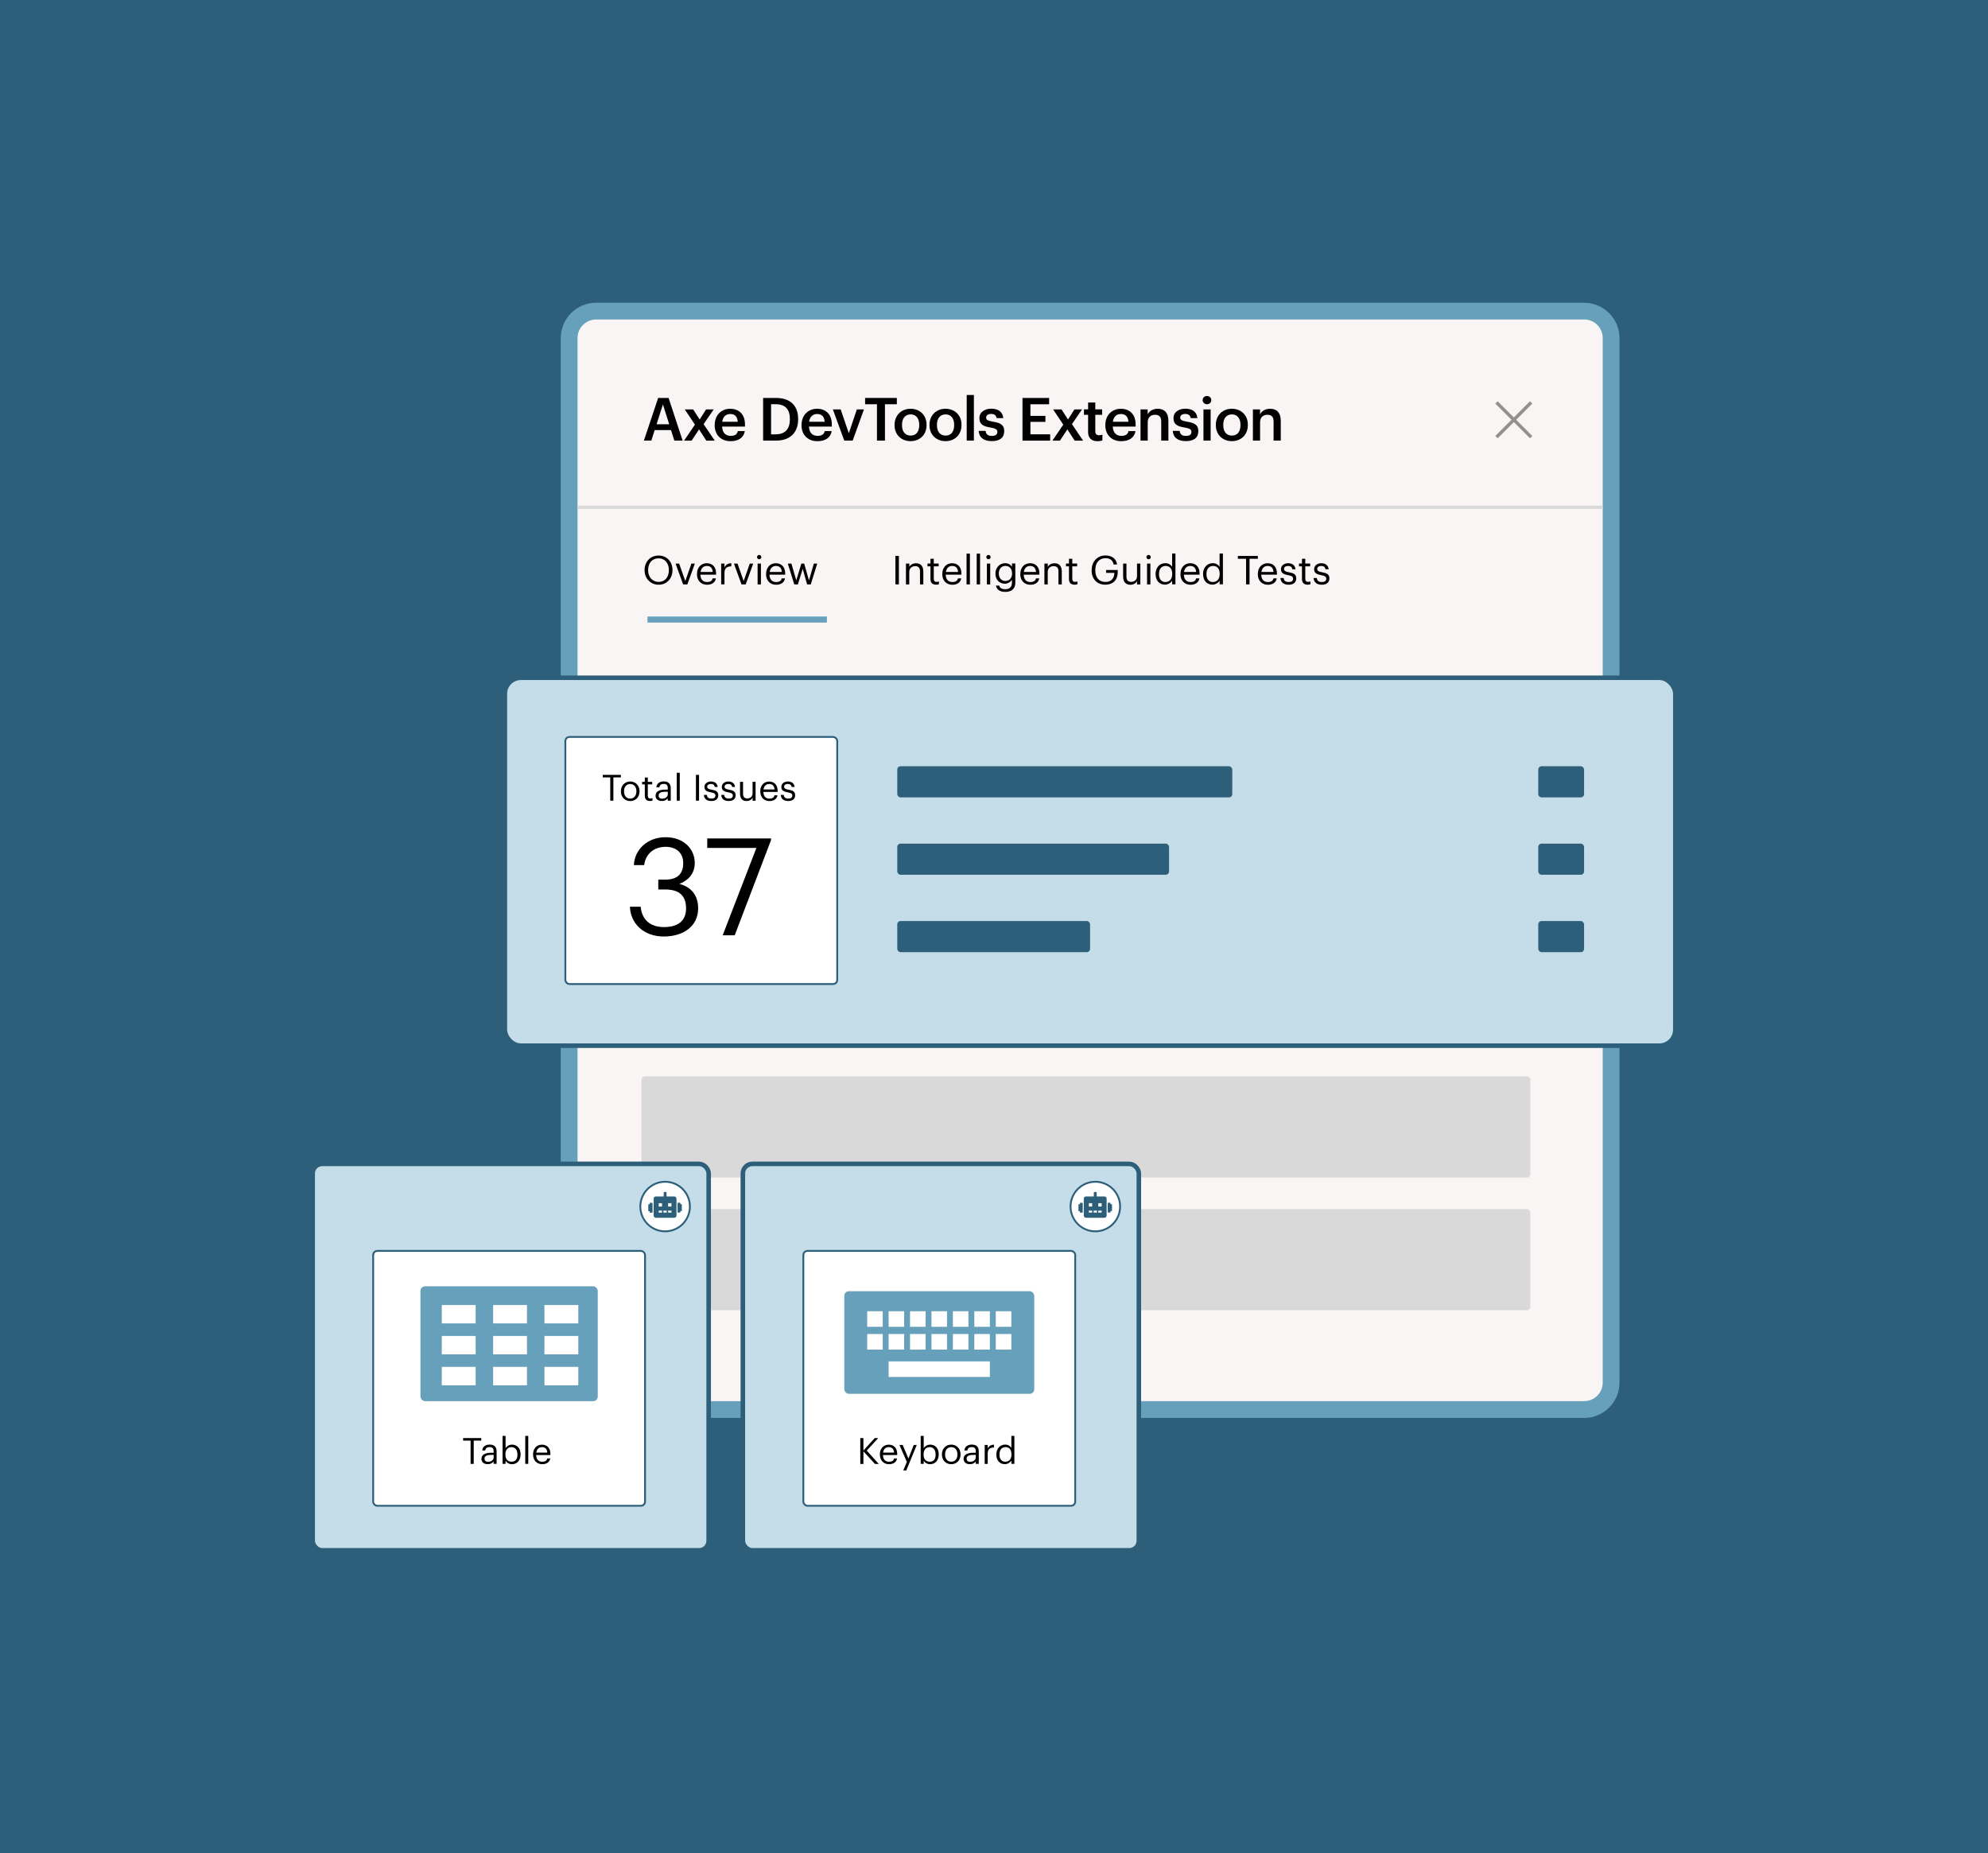 <?xml version="1.0" encoding="UTF-8"?> <svg xmlns="http://www.w3.org/2000/svg" id="Layer_1" version="1.1" viewBox="0 0 515 480"><defs><style> .st0 { stroke: #939190; } .st0, .st1 { stroke-width: .86px; } .st0, .st1, .st2 { fill: none; } .st0, .st1, .st2, .st3, .st4 { stroke-miterlimit: 10; } .st5 { fill: #d9d9d9; } .st1 { stroke: #d9d9d9; } .st2 { stroke: #67a0ba; stroke-width: 1.57px; } .st3 { stroke-width: .48px; } .st3, .st6 { fill: #fff; } .st3, .st4 { stroke: #2e5f7a; } .st7 { fill: #2e5f7a; } .st8 { fill: #f9f5f4; } .st4 { fill: #c5dde9; stroke-width: 1.18px; } .st9 { fill: #67a0ba; } </style></defs><g id="BG"><rect class="st7" width="515" height="480"></rect></g><g id="Art"><g><g><g><rect class="st8" x="147.43" y="80.59" width="269.93" height="284.53" rx="6.44" ry="6.44"></rect><path class="st9" d="M410.38,82.75c2.66,0,4.81,2.16,4.81,4.81v270.57c0,2.66-2.16,4.81-4.81,4.81h-255.96c-2.66,0-4.81-2.16-4.81-4.81V87.57c0-2.66,2.16-4.81,4.81-4.81h255.96M410.38,78.42h-255.96c-5.04,0-9.15,4.11-9.15,9.15v270.57c0,5.04,4.11,9.15,9.15,9.15h255.96c5.04,0,9.15-4.11,9.15-9.15V87.57c0-5.04-4.11-9.15-9.15-9.15h0Z"></path></g><g><path d="M166.98,147.73v-.09c0-2.09,1.46-3.74,3.63-3.74s3.6,1.65,3.6,3.72v.09c0,2.08-1.43,3.75-3.58,3.75s-3.65-1.67-3.65-3.73h0ZM173.27,147.71v-.09c0-1.65-.96-2.99-2.67-2.99s-2.7,1.26-2.7,3.01v.09c0,1.78,1.18,3,2.72,3,1.64,0,2.65-1.24,2.65-3.02h0Z"></path><path d="M175.01,145.99h.93l1.59,4.52,1.58-4.52h.89l-1.94,5.39h-1.09l-1.96-5.39h0Z"></path><path d="M180.56,148.74v-.09c0-1.63,1.04-2.76,2.53-2.76,1.25,0,2.42.75,2.42,2.68v.28h-4.07c.04,1.23.63,1.91,1.73,1.91.83,0,1.32-.31,1.43-.94h.86c-.18,1.08-1.08,1.65-2.3,1.65-1.53,0-2.61-1.07-2.61-2.73h.01ZM184.64,148.16c-.09-1.12-.66-1.56-1.55-1.56s-1.46.6-1.6,1.56h3.15,0Z"></path><path d="M186.82,145.99h.86v.96c.34-.61.8-1.03,1.77-1.06v.8c-1.08.05-1.77.39-1.77,1.72v2.96h-.86s0-5.39,0-5.39Z"></path><path d="M190.13,145.99h.93l1.59,4.52,1.58-4.52h.89l-1.94,5.39h-1.09l-1.96-5.39h0Z"></path><path d="M196.11,144.3c0-.31.26-.56.56-.56s.56.26.56.56-.26.56-.56.56-.56-.26-.56-.56ZM196.26,145.99h.86v5.39h-.86v-5.39Z"></path><path d="M198.46,148.74v-.09c0-1.63,1.04-2.76,2.53-2.76,1.25,0,2.42.75,2.42,2.68v.28h-4.07c.04,1.23.63,1.91,1.73,1.91.83,0,1.32-.31,1.43-.94h.86c-.18,1.08-1.08,1.65-2.3,1.65-1.53,0-2.61-1.07-2.61-2.73h.01ZM202.54,148.16c-.09-1.12-.66-1.56-1.55-1.56s-1.46.6-1.6,1.56h3.15,0Z"></path><path d="M204.09,145.99h.93l1.26,4.34,1.31-4.34h.74l1.23,4.34,1.27-4.34h.88l-1.68,5.39h-.95l-1.13-4.04-1.26,4.04h-.94l-1.66-5.39h.01Z"></path></g><g><path d="M231.96,144h.9v7.37h-.9v-7.37Z"></path><path d="M234.7,145.99h.86v.86c.25-.51.85-.95,1.73-.95,1.12,0,1.9.61,1.9,2.18v3.31h-.86v-3.37c0-.95-.4-1.37-1.27-1.37-.79,0-1.51.51-1.51,1.47v3.26h-.86v-5.39h0Z"></path><path d="M241.04,150.02v-3.32h-.77v-.73h.77v-1.23h.86v1.23h1.26v.73h-1.26v3.24c0,.52.24.78.67.78.27,0,.48-.04.66-.11v.73c-.17.07-.38.11-.74.11-.98,0-1.45-.57-1.45-1.42h0Z"></path><path d="M244.11,148.74v-.09c0-1.63,1.04-2.76,2.53-2.76,1.25,0,2.42.75,2.42,2.68v.28h-4.07c.04,1.23.63,1.91,1.73,1.91.83,0,1.32-.31,1.43-.94h.86c-.18,1.08-1.08,1.65-2.3,1.65-1.53,0-2.61-1.07-2.61-2.73h.01ZM248.19,148.16c-.09-1.12-.66-1.56-1.55-1.56s-1.46.6-1.6,1.56h3.15Z"></path><path d="M250.39,143.41h.87v7.97h-.87v-7.97Z"></path><path d="M253.02,143.41h.87v7.97h-.87v-7.97Z"></path><path d="M255.51,144.3c0-.31.26-.56.56-.56s.56.26.56.56-.26.56-.56.56-.56-.26-.56-.56ZM255.66,145.99h.86v5.39h-.86v-5.39Z"></path><path d="M257.98,151.68h.88c.12.62.64.94,1.55.94,1.06,0,1.73-.51,1.73-1.66v-.78c-.31.52-1.04,1.02-1.82,1.02-1.41,0-2.45-1.07-2.45-2.56v-.08c0-1.46,1.03-2.68,2.52-2.68.9,0,1.45.43,1.77.95v-.87h.86v5.03c0,1.57-1.07,2.33-2.58,2.33-1.59,0-2.3-.75-2.44-1.66h-.01ZM262.17,148.58v-.08c0-1.2-.66-1.91-1.71-1.91s-1.71.79-1.71,1.93v.09c0,1.17.75,1.88,1.66,1.88,1,0,1.77-.7,1.77-1.91h0Z"></path><path d="M264.32,148.74v-.09c0-1.63,1.04-2.76,2.53-2.76,1.25,0,2.42.75,2.42,2.68v.28h-4.07c.04,1.23.63,1.91,1.73,1.91.83,0,1.32-.31,1.43-.94h.86c-.18,1.08-1.08,1.65-2.3,1.65-1.53,0-2.61-1.07-2.61-2.73h.01ZM268.38,148.16c-.09-1.12-.66-1.56-1.55-1.56s-1.46.6-1.6,1.56h3.15Z"></path><path d="M270.57,145.99h.86v.86c.25-.51.85-.95,1.73-.95,1.12,0,1.9.61,1.9,2.18v3.31h-.86v-3.37c0-.95-.4-1.37-1.27-1.37-.79,0-1.51.51-1.51,1.47v3.26h-.86v-5.39h0Z"></path><path d="M276.92,150.02v-3.32h-.77v-.73h.77v-1.23h.86v1.23h1.26v.73h-1.26v3.24c0,.52.24.78.67.78.27,0,.48-.04.66-.11v.73c-.17.07-.38.11-.74.11-.98,0-1.45-.57-1.45-1.42h0Z"></path><path d="M282.81,147.73v-.09c0-2.16,1.45-3.76,3.57-3.76,1.46,0,2.78.68,3,2.34h-.9c-.21-1.17-1.01-1.63-2.08-1.63-1.69,0-2.66,1.24-2.66,3.04v.09c0,1.82.91,3.02,2.63,3.02,1.59,0,2.29-1.04,2.32-2.35h-2.16v-.74h3.02v.54c0,2.14-1.31,3.26-3.2,3.26-2.27,0-3.57-1.58-3.57-3.73h.01Z"></path><path d="M290.95,149.39v-3.41h.86v3.37c0,.95.4,1.37,1.25,1.37.76,0,1.49-.51,1.49-1.47v-3.26h.86v5.39h-.86v-.86c-.25.51-.85.95-1.71.95-1.07,0-1.88-.59-1.88-2.07Z"></path><path d="M296.99,144.3c0-.31.26-.56.56-.56s.56.26.56.56-.26.56-.56.56-.56-.26-.56-.56ZM297.15,145.99h.86v5.39h-.86v-5.39Z"></path><path d="M299.35,148.79v-.09c0-1.65,1.03-2.82,2.52-2.82.9,0,1.45.43,1.77.95v-3.45h.86v7.97h-.86v-.93c-.31.52-1.06,1.02-1.84,1.02-1.41,0-2.43-1-2.43-2.68v.02ZM303.66,148.72v-.09c0-1.38-.66-2.03-1.71-2.03s-1.71.75-1.71,2.06v.09c0,1.36.73,2.01,1.64,2.01,1,0,1.78-.66,1.78-2.04h.01Z"></path><path d="M305.81,148.74v-.09c0-1.63,1.04-2.76,2.53-2.76,1.25,0,2.42.75,2.42,2.68v.28h-4.07c.04,1.23.63,1.91,1.73,1.91.83,0,1.32-.31,1.43-.94h.86c-.18,1.08-1.08,1.65-2.3,1.65-1.53,0-2.61-1.07-2.61-2.73h.01ZM309.87,148.16c-.09-1.12-.66-1.56-1.55-1.56s-1.46.6-1.6,1.56h3.15Z"></path><path d="M311.65,148.79v-.09c0-1.65,1.03-2.82,2.52-2.82.9,0,1.45.43,1.77.95v-3.45h.86v7.97h-.86v-.93c-.31.52-1.06,1.02-1.84,1.02-1.41,0-2.43-1-2.43-2.68v.02ZM315.96,148.72v-.09c0-1.38-.66-2.03-1.71-2.03s-1.71.75-1.71,2.06v.09c0,1.36.73,2.01,1.64,2.01,1,0,1.78-.66,1.78-2.04h.01Z"></path><path d="M322.82,144.74h-2.15v-.73h5.18v.73h-2.15v6.63h-.9v-6.63h.01Z"></path><path d="M325.85,148.74v-.09c0-1.63,1.04-2.76,2.53-2.76,1.25,0,2.42.75,2.42,2.68v.28h-4.07c.04,1.23.63,1.91,1.73,1.91.83,0,1.32-.31,1.43-.94h.86c-.18,1.08-1.08,1.65-2.3,1.65-1.53,0-2.61-1.07-2.61-2.73h.01ZM329.92,148.16c-.09-1.12-.66-1.56-1.55-1.56s-1.46.6-1.6,1.56h3.15Z"></path><path d="M331.71,149.72h.83c.07.64.4,1.04,1.27,1.04.81,0,1.17-.28,1.17-.86s-.42-.75-1.26-.91c-1.4-.26-1.88-.65-1.88-1.58,0-1,.98-1.52,1.82-1.52.96,0,1.8.39,1.95,1.56h-.82c-.12-.59-.46-.85-1.13-.85-.62,0-1.02.31-1.02.77s.27.68,1.26.86c1.12.21,1.9.46,1.9,1.59,0,.98-.67,1.64-1.98,1.64s-2.06-.65-2.11-1.76h0Z"></path><path d="M337.28,150.02v-3.32h-.77v-.73h.77v-1.23h.86v1.23h1.26v.73h-1.26v3.24c0,.52.24.78.67.78.27,0,.48-.04.66-.11v.73c-.17.07-.38.11-.74.11-.98,0-1.45-.57-1.45-1.42h0Z"></path><path d="M340.3,149.72h.83c.07.64.4,1.04,1.27,1.04.81,0,1.17-.28,1.17-.86s-.42-.75-1.26-.91c-1.4-.26-1.88-.65-1.88-1.58,0-1,.98-1.52,1.82-1.52.96,0,1.8.39,1.95,1.56h-.82c-.12-.59-.46-.85-1.13-.85-.62,0-1.02.31-1.02.77s.27.68,1.26.86c1.12.21,1.9.46,1.9,1.59,0,.98-.67,1.64-1.98,1.64s-2.06-.65-2.11-1.76h0Z"></path></g><line class="st2" x1="167.74" y1="160.48" x2="214.21" y2="160.48"></line><g><path d="M170.51,103.08h2.69l3.64,11.05h-2.14l-.88-2.73h-4.22l-.87,2.73h-1.93l3.7-11.05ZM170.1,109.89h3.26l-1.63-5.13-1.64,5.13Z"></path><path d="M180.02,109.99l-2.62-3.94h2.17l1.68,2.61,1.67-2.61h1.96l-2.61,3.81,2.89,4.28h-2.18l-1.89-2.92-1.93,2.92h-1.95l2.81-4.14h0Z"></path><path d="M185.15,110.17v-.12c0-2.5,1.71-4.17,4.02-4.17,2.01,0,3.82,1.19,3.82,4.08v.54h-5.92c.07,1.53.83,2.4,2.22,2.4,1.13,0,1.71-.44,1.85-1.24h1.81c-.26,1.7-1.64,2.62-3.71,2.62-2.37,0-4.1-1.56-4.1-4.11h0ZM191.12,109.25c-.1-1.39-.8-2.01-1.96-2.01s-1.89.76-2.07,2.01h4.03Z"></path><path d="M197.7,103.08h3.35c3.85,0,5.71,2.19,5.71,5.41v.14c0,3.21-1.86,5.5-5.75,5.5h-3.32v-11.05ZM200.96,112.5c2.47,0,3.66-1.42,3.66-3.86v-.12c0-2.37-1.08-3.82-3.68-3.82h-1.19v7.81h1.2Z"></path><path d="M207.65,110.17v-.12c0-2.5,1.71-4.17,4.02-4.17,2.01,0,3.82,1.19,3.82,4.08v.54h-5.92c.07,1.53.83,2.4,2.22,2.4,1.13,0,1.71-.44,1.85-1.24h1.81c-.26,1.7-1.64,2.62-3.71,2.62-2.37,0-4.1-1.56-4.1-4.11h0ZM213.63,109.25c-.1-1.39-.8-2.01-1.96-2.01s-1.89.76-2.07,2.01h4.03Z"></path><path d="M215.77,106.05h2.01l2.11,6.17,2.08-6.17h1.84l-2.92,8.08h-2.18l-2.95-8.08Z"></path><path d="M227.19,104.71h-3.08v-1.63h8.22v1.63h-3.08v9.42h-2.07v-9.42h.01Z"></path><path d="M231.74,110.17v-.12c0-2.5,1.78-4.17,4.15-4.17s4.14,1.65,4.14,4.12v.12c0,2.52-1.78,4.15-4.15,4.15s-4.14-1.66-4.14-4.11h0ZM238.13,110.14v-.11c0-1.67-.83-2.69-2.22-2.69s-2.24,1.01-2.24,2.68v.12c0,1.65.81,2.69,2.24,2.69s2.22-1.04,2.22-2.69Z"></path><path d="M240.79,110.17v-.12c0-2.5,1.78-4.17,4.15-4.17s4.14,1.65,4.14,4.12v.12c0,2.52-1.78,4.15-4.15,4.15s-4.14-1.66-4.14-4.11h0ZM247.18,110.14v-.11c0-1.67-.83-2.69-2.22-2.69s-2.24,1.01-2.24,2.68v.12c0,1.65.81,2.69,2.24,2.69s2.22-1.04,2.22-2.69Z"></path><path d="M250.43,102.31h1.86v11.82h-1.86s0-11.82,0-11.82Z"></path><path d="M253.56,111.61h1.76c.09.82.51,1.3,1.6,1.3,1.01,0,1.45-.36,1.45-1.04s-.54-.91-1.73-1.12c-2.14-.34-2.92-.94-2.92-2.46,0-1.63,1.52-2.43,3.02-2.43,1.65,0,2.97.62,3.17,2.44h-1.73c-.15-.74-.57-1.08-1.44-1.08-.8,0-1.28.39-1.28.95s.39.81,1.67,1.04c1.9.29,3.02.76,3.02,2.47s-1.16,2.58-3.23,2.58-3.31-.95-3.38-2.68l.02.02Z"></path><path d="M264.87,103.08h6.91v1.63h-4.85v3.02h3.89v1.55h-3.89v3.23h5.12v1.63h-7.17v-11.05h-.01Z"></path><path d="M275.44,109.99l-2.62-3.94h2.17l1.68,2.61,1.67-2.61h1.96l-2.61,3.81,2.89,4.28h-2.18l-1.89-2.92-1.93,2.92h-1.95l2.81-4.14h0Z"></path><path d="M281.88,111.87v-4.42h-1.08v-1.41h1.08v-1.78h1.86v1.78h1.78v1.41h-1.78v4.25c0,.72.34,1.04.93,1.04.37,0,.65-.04.91-.15v1.49c-.29.11-.69.2-1.27.2-1.6,0-2.44-.87-2.44-2.4h0Z"></path><path d="M286.35,110.17v-.12c0-2.5,1.71-4.17,4.02-4.17,2.01,0,3.82,1.19,3.82,4.08v.54h-5.92c.07,1.53.83,2.4,2.22,2.4,1.13,0,1.71-.44,1.85-1.24h1.81c-.26,1.7-1.64,2.62-3.71,2.62-2.37,0-4.1-1.56-4.1-4.11h0ZM292.32,109.25c-.1-1.39-.8-2.01-1.96-2.01s-1.89.76-2.07,2.01h4.03Z"></path><path d="M295.45,106.05h1.86v1.28c.39-.79,1.28-1.45,2.61-1.45,1.63,0,2.76.94,2.76,3.17v5.08h-1.86v-4.91c0-1.23-.5-1.78-1.6-1.78s-1.9.65-1.9,1.93v4.76h-1.86v-8.08h-.01Z"></path><path d="M303.84,111.61h1.76c.09.82.51,1.3,1.6,1.3,1.01,0,1.45-.36,1.45-1.04s-.54-.91-1.73-1.12c-2.14-.34-2.92-.94-2.92-2.46,0-1.63,1.52-2.43,3.02-2.43,1.65,0,2.97.62,3.17,2.44h-1.73c-.15-.74-.57-1.08-1.44-1.08-.8,0-1.28.39-1.28.95s.39.81,1.67,1.04c1.9.29,3.02.76,3.02,2.47s-1.16,2.58-3.23,2.58-3.31-.95-3.38-2.68l.02.02Z"></path><path d="M311.55,103.65c0-.62.5-1.08,1.12-1.08s1.12.47,1.12,1.08-.5,1.06-1.12,1.06-1.12-.47-1.12-1.06ZM311.76,106.05h1.86v8.08h-1.86v-8.08Z"></path><path d="M314.97,110.17v-.12c0-2.5,1.78-4.17,4.15-4.17s4.14,1.65,4.14,4.12v.12c0,2.52-1.78,4.15-4.15,4.15s-4.14-1.66-4.14-4.11h0ZM321.35,110.14v-.11c0-1.67-.83-2.69-2.22-2.69s-2.24,1.01-2.24,2.68v.12c0,1.65.81,2.69,2.24,2.69s2.22-1.04,2.22-2.69Z"></path><path d="M324.56,106.05h1.86v1.28c.39-.79,1.28-1.45,2.61-1.45,1.63,0,2.76.94,2.76,3.17v5.08h-1.86v-4.91c0-1.23-.5-1.78-1.6-1.78s-1.9.65-1.9,1.93v4.76h-1.86v-8.08h-.01Z"></path></g><rect class="st5" x="166.17" y="278.82" width="230.26" height="26.2" rx=".86" ry=".86"></rect><rect class="st5" x="166.17" y="313.19" width="230.26" height="26.2" rx=".86" ry=".86"></rect><line class="st1" x1="149.6" y1="131.4" x2="415.19" y2="131.4"></line><g><line class="st0" x1="387.67" y1="104.24" x2="396.65" y2="113.23"></line><line class="st0" x1="396.65" y1="104.24" x2="387.67" y2="113.23"></line></g><g><rect class="st4" x="130.79" y="175.56" width="303.21" height="95.3" rx="4.14" ry="4.14"></rect><rect class="st3" x="146.46" y="190.89" width="70.43" height="64" rx="1.07" ry="1.07"></rect><g><path d="M158.1,201.37h-1.95v-.66h4.7v.66h-1.95v6.03h-.81v-6.03h.01Z"></path><path d="M160.85,205.01v-.08c0-1.47,1.02-2.5,2.41-2.5s2.41,1.02,2.41,2.49v.08c0,1.49-1.02,2.5-2.42,2.5s-2.4-1.06-2.4-2.49ZM164.86,205.01v-.07c0-1.13-.63-1.86-1.6-1.86s-1.6.73-1.6,1.85v.08c0,1.12.61,1.84,1.6,1.84s1.6-.74,1.6-1.84h0Z"></path><path d="M167.04,206.18v-3.01h-.7v-.65h.7v-1.12h.78v1.12h1.14v.65h-1.14v2.94c0,.48.22.72.61.72.24,0,.43-.04.6-.1v.65c-.16.05-.35.1-.66.1-.89,0-1.32-.52-1.32-1.29h0Z"></path><path d="M169.84,206.05c0-1.13,1.2-1.52,2.45-1.52h.7v-.36c0-.78-.3-1.11-1.05-1.11-.67,0-1.05.28-1.13.88h-.78c.1-1.12,1-1.53,1.94-1.53s1.79.38,1.79,1.76v3.23h-.78v-.62c-.37.46-.8.7-1.53.7-.91,0-1.63-.44-1.63-1.44h.01ZM173,205.7v-.61h-.67c-.99,0-1.7.24-1.7.96,0,.51.24.82.92.82.82,0,1.45-.42,1.45-1.18Z"></path><path d="M175.32,200.17h.78v7.24h-.78v-7.24Z"></path><path d="M180.28,200.71h.81v6.69h-.81v-6.69Z"></path><path d="M182.36,205.91h.76c.05.59.37.94,1.15.94.74,0,1.06-.25,1.06-.78s-.38-.68-1.14-.82c-1.27-.24-1.7-.59-1.7-1.44,0-.91.89-1.38,1.66-1.38.88,0,1.64.36,1.77,1.41h-.75c-.11-.53-.41-.77-1.03-.77-.56,0-.93.28-.93.7s.24.62,1.14.78c1.01.18,1.72.41,1.72,1.45,0,.89-.61,1.49-1.8,1.49s-1.88-.59-1.92-1.59h.01Z"></path><path d="M186.86,205.91h.76c.05.59.37.94,1.15.94.74,0,1.06-.25,1.06-.78s-.38-.68-1.14-.82c-1.27-.24-1.7-.59-1.7-1.44,0-.91.89-1.38,1.66-1.38.88,0,1.64.36,1.77,1.41h-.75c-.11-.53-.41-.77-1.03-.77-.56,0-.93.28-.93.7s.24.62,1.14.78c1.01.18,1.72.41,1.72,1.45,0,.89-.61,1.49-1.8,1.49s-1.88-.59-1.92-1.59h.01Z"></path><path d="M191.71,205.61v-3.1h.78v3.06c0,.86.37,1.25,1.13,1.25.69,0,1.34-.46,1.34-1.34v-2.97h.78v4.9h-.78v-.78c-.23.46-.77.86-1.55.86-.98,0-1.7-.53-1.7-1.89v.02Z"></path><path d="M196.95,205.02v-.08c0-1.47.94-2.5,2.3-2.5,1.13,0,2.2.68,2.2,2.44v.25h-3.69c.03,1.12.57,1.73,1.57,1.73.76,0,1.2-.28,1.3-.86h.78c-.17.99-.99,1.5-2.09,1.5-1.39,0-2.36-.98-2.36-2.48h-.01ZM200.65,204.49c-.08-1.01-.6-1.41-1.4-1.41s-1.33.54-1.46,1.41h2.86Z"></path><path d="M202.28,205.91h.76c.05.59.37.94,1.15.94.74,0,1.06-.25,1.06-.78s-.38-.68-1.14-.82c-1.27-.24-1.7-.59-1.7-1.44,0-.91.89-1.38,1.66-1.38.88,0,1.64.36,1.77,1.41h-.75c-.11-.53-.41-.77-1.03-.77-.56,0-.93.28-.93.7s.24.62,1.14.78c1.01.18,1.72.41,1.72,1.45,0,.89-.61,1.49-1.8,1.49s-1.88-.59-1.92-1.59h.01Z"></path></g><g><path d="M163.16,234.87h2.81c.28,2.98,2.07,5.27,6.04,5.27s5.72-1.9,5.72-4.85c0-3.23-1.76-4.88-5.3-4.88h-1.9v-2.56h1.76c3.26,0,4.7-1.54,4.7-4.28,0-2.38-1.51-4.22-4.56-4.22s-5.23,1.9-5.55,4.74h-2.67c.17-3.97,3.44-7.23,8.22-7.23s7.55,3.15,7.55,6.63c0,2.84-1.68,4.53-3.97,5.47,2.95.77,4.85,2.84,4.85,6.32,0,4.56-3.72,7.3-8.91,7.3s-8.6-3.34-8.77-7.72h-.01Z"></path><path d="M195.95,219.64h-12.74v-2.46h16.53v.42l-9.41,24.67h-3.12l8.74-22.64h0Z"></path></g><rect class="st7" x="232.44" y="198.48" width="86.79" height="8.07" rx=".86" ry=".86"></rect><rect class="st7" x="232.44" y="218.52" width="70.41" height="8.07" rx=".86" ry=".86"></rect><rect class="st7" x="232.44" y="238.57" width="49.95" height="8.07" rx=".86" ry=".86"></rect><rect class="st7" x="398.49" y="198.48" width="11.87" height="8.07" rx=".86" ry=".86"></rect><rect class="st7" x="398.49" y="218.52" width="11.87" height="8.07" rx=".86" ry=".86"></rect><rect class="st7" x="398.49" y="238.57" width="11.87" height="8.07" rx=".86" ry=".86"></rect></g></g><g><rect class="st4" x="81" y="301.48" width="102.58" height="100.1" rx="2.47" ry="2.47"></rect><rect class="st3" x="96.67" y="324.02" width="70.43" height="66.02" rx="1.08" ry="1.08"></rect><g><path d="M121.92,373.16h-1.95v-.66h4.7v.66h-1.95v6.03h-.81v-6.03h.01Z"></path><path d="M124.73,377.83c0-1.13,1.2-1.52,2.45-1.52h.7v-.36c0-.78-.3-1.11-1.05-1.11-.67,0-1.05.28-1.13.88h-.78c.1-1.12,1-1.53,1.94-1.53s1.79.38,1.79,1.76v3.23h-.78v-.62c-.37.46-.8.7-1.53.7-.91,0-1.63-.44-1.63-1.44h.01ZM127.89,377.47v-.61h-.67c-.99,0-1.7.24-1.7.96,0,.51.24.82.92.82.82,0,1.45-.42,1.45-1.18h0Z"></path><path d="M130.97,378.38v.8h-.78v-7.24h.78v3.17c.28-.48.94-.91,1.66-.91,1.28,0,2.23.93,2.23,2.46v.08c0,1.5-.88,2.53-2.23,2.53-.79,0-1.38-.4-1.66-.89h0ZM134.04,376.78v-.08c0-1.24-.68-1.85-1.51-1.85-.91,0-1.6.6-1.6,1.85v.08c0,1.26.65,1.84,1.62,1.84s1.5-.65,1.5-1.84h0Z"></path><path d="M136.07,371.94h.78v7.24h-.78v-7.24Z"></path><path d="M138.09,376.79v-.08c0-1.47.94-2.5,2.3-2.5,1.13,0,2.2.68,2.2,2.44v.25h-3.69c.03,1.12.57,1.73,1.57,1.73.76,0,1.2-.28,1.3-.86h.78c-.17.99-.99,1.5-2.09,1.5-1.39,0-2.36-.98-2.36-2.48h-.01ZM141.78,376.26c-.08-1.01-.6-1.41-1.4-1.41s-1.33.54-1.46,1.41h2.86Z"></path></g><g><rect class="st9" x="108.92" y="333.18" width="45.93" height="29.77" rx="1.21" ry="1.21"></rect><rect class="st6" x="114.45" y="338.03" width="8.77" height="4.77"></rect><rect class="st6" x="114.45" y="346.05" width="8.77" height="4.77"></rect><rect class="st6" x="127.75" y="338.03" width="8.77" height="4.77"></rect><rect class="st6" x="127.75" y="346.05" width="8.77" height="4.77"></rect><rect class="st6" x="141.04" y="338.03" width="8.77" height="4.77"></rect><rect class="st6" x="141.04" y="346.05" width="8.77" height="4.77"></rect><rect class="st6" x="114.45" y="354.06" width="8.77" height="4.77"></rect><rect class="st6" x="127.75" y="354.06" width="8.77" height="4.77"></rect><rect class="st6" x="141.04" y="354.06" width="8.77" height="4.77"></rect></g><circle class="st3" cx="172.3" cy="312.53" r="6.42"></circle><g><path class="st7" d="M176.51,311.92h-.25v-.24c0-.08-.07-.14-.14-.14h-.46c-.08,0-.14.07-.14.14v2.27c0,.08.07.14.14.14h.46c.08,0,.14-.07.14-.14v-.24h.25c.07,0,.12-.05.12-.12v-1.57c0-.07-.05-.12-.12-.12v.02Z"></path><path class="st7" d="M168.91,311.55h-.46c-.08,0-.14.07-.14.14v.24h-.25c-.07,0-.12.05-.12.12v1.57c0,.07.05.12.12.12h.25v.24c0,.08.07.14.14.14h.46c.08,0,.14-.07.14-.14v-2.27c0-.08-.07-.14-.14-.14v-.02Z"></path><path class="st7" d="M174.7,309.92h-2.03v-1.02c0-.08-.07-.14-.14-.14h-.46c-.08,0-.14.07-.14.14v1.02h-2.03c-.31,0-.57.26-.57.57v4.38c0,.31.26.57.57.57h4.78c.31,0,.57-.26.57-.57v-4.38c0-.31-.26-.57-.57-.57h.01ZM171.5,314.1h-.86v-.52h.86v.52ZM171.5,312.53h-.86v-.86h.86v.86ZM172.72,314.1h-.86v-.52h.86v.52ZM173.94,314.1h-.86v-.52h.86v.52ZM173.94,312.53h-.86v-.86h.86v.86Z"></path></g></g><g><rect class="st4" x="192.44" y="301.48" width="102.58" height="100.1" rx="2.47" ry="2.47"></rect><rect class="st3" x="208.11" y="324.02" width="70.43" height="66.02" rx="1.08" ry="1.08"></rect><g><path d="M223.68,375.72l2.92-3.22h.91l-2.98,3.25,3.12,3.45h-.99l-2.99-3.26v3.26h-.81v-6.69h.81v3.22h.01Z"></path><path d="M227.93,376.79v-.08c0-1.47.94-2.5,2.3-2.5,1.13,0,2.2.68,2.2,2.44v.25h-3.69c.03,1.12.57,1.73,1.57,1.73.76,0,1.2-.28,1.3-.86h.78c-.17.99-.99,1.5-2.09,1.5-1.39,0-2.36-.98-2.36-2.48h-.01ZM231.62,376.26c-.08-1.01-.6-1.41-1.4-1.41s-1.33.54-1.46,1.41h2.86Z"></path><path d="M234.93,378.68l-1.92-4.39h.83l1.5,3.51,1.36-3.51h.79l-2.71,6.6h-.78l.92-2.21h.01Z"></path><path d="M239.29,378.38v.8h-.78v-7.24h.78v3.17c.28-.48.94-.91,1.66-.91,1.28,0,2.23.93,2.23,2.46v.08c0,1.5-.88,2.53-2.23,2.53-.79,0-1.38-.4-1.66-.89h0ZM242.37,376.78v-.08c0-1.24-.68-1.85-1.51-1.85-.91,0-1.6.6-1.6,1.85v.08c0,1.26.65,1.84,1.62,1.84s1.5-.65,1.5-1.84h0Z"></path><path d="M244.01,376.78v-.08c0-1.47,1.02-2.5,2.41-2.5s2.41,1.02,2.41,2.49v.08c0,1.49-1.02,2.5-2.42,2.5s-2.4-1.06-2.4-2.49ZM248.03,376.78v-.07c0-1.13-.63-1.86-1.6-1.86s-1.6.73-1.6,1.85v.08c0,1.12.61,1.84,1.6,1.84s1.6-.74,1.6-1.84Z"></path><path d="M249.63,377.83c0-1.13,1.2-1.52,2.45-1.52h.7v-.36c0-.78-.3-1.11-1.05-1.11-.67,0-1.05.28-1.13.88h-.78c.1-1.12,1-1.53,1.94-1.53s1.79.38,1.79,1.76v3.23h-.78v-.62c-.37.46-.8.7-1.53.7-.91,0-1.63-.44-1.63-1.44h.01ZM252.78,377.47v-.61h-.67c-.99,0-1.7.24-1.7.96,0,.51.24.82.92.82.82,0,1.45-.42,1.45-1.18h0Z"></path><path d="M255.09,374.29h.78v.88c.31-.55.73-.93,1.62-.96v.73c-.99.04-1.62.36-1.62,1.56v2.69h-.78v-4.9h0Z"></path><path d="M258.11,376.83v-.08c0-1.5.93-2.56,2.29-2.56.81,0,1.32.39,1.6.87v-3.12h.78v7.24h-.78v-.85c-.28.48-.96.93-1.68.93-1.28,0-2.21-.91-2.21-2.44h0ZM262.02,376.77v-.08c0-1.26-.6-1.84-1.55-1.84s-1.55.68-1.55,1.88v.08c0,1.24.66,1.82,1.49,1.82.91,0,1.62-.6,1.62-1.85Z"></path></g><g><rect class="st9" x="218.72" y="334.46" width="49.21" height="26.58" rx="1.18" ry="1.18"></rect><g><rect class="st6" x="224.65" y="339.65" width="4.03" height="4.03"></rect><rect class="st6" x="224.65" y="345.55" width="4.03" height="4.03"></rect><rect class="st6" x="230.2" y="339.65" width="4.03" height="4.03"></rect><rect class="st6" x="230.2" y="345.55" width="4.03" height="4.03"></rect><rect class="st6" x="235.75" y="339.65" width="4.03" height="4.03"></rect><rect class="st6" x="235.75" y="345.55" width="4.03" height="4.03"></rect><rect class="st6" x="241.3" y="339.65" width="4.03" height="4.03"></rect><rect class="st6" x="241.3" y="345.55" width="4.03" height="4.03"></rect><rect class="st6" x="246.85" y="339.65" width="4.03" height="4.03"></rect><rect class="st6" x="246.85" y="345.55" width="4.03" height="4.03"></rect><rect class="st6" x="252.4" y="339.65" width="4.03" height="4.03"></rect><rect class="st6" x="252.4" y="345.55" width="4.03" height="4.03"></rect><rect class="st6" x="257.96" y="339.65" width="4.03" height="4.03"></rect><rect class="st6" x="257.96" y="345.55" width="4.03" height="4.03"></rect></g><rect class="st6" x="230.2" y="352.64" width="26.23" height="4.03"></rect></g><g><circle class="st3" cx="283.75" cy="312.53" r="6.42"></circle><g><path class="st7" d="M287.95,311.92h-.25v-.24c0-.08-.07-.14-.14-.14h-.46c-.08,0-.14.07-.14.14v2.27c0,.08.07.14.14.14h.46c.08,0,.14-.07.14-.14v-.24h.25c.07,0,.12-.05.12-.12v-1.57c0-.07-.05-.12-.12-.12v.02Z"></path><path class="st7" d="M280.35,311.55h-.46c-.08,0-.14.07-.14.14v.24h-.25c-.07,0-.12.05-.12.12v1.57c0,.07.05.12.12.12h.25v.24c0,.08.07.14.14.14h.46c.08,0,.14-.07.14-.14v-2.27c0-.08-.07-.14-.14-.14v-.02Z"></path><path class="st7" d="M286.13,309.92h-2.03v-1.02c0-.08-.07-.14-.14-.14h-.46c-.08,0-.14.07-.14.14v1.02h-2.03c-.31,0-.57.26-.57.57v4.38c0,.31.26.57.57.57h4.78c.31,0,.57-.26.57-.57v-4.38c0-.31-.26-.57-.57-.57h.01ZM282.93,314.1h-.86v-.52h.86v.52ZM282.93,312.53h-.86v-.86h.86v.86ZM284.17,314.1h-.86v-.52h.86v.52ZM285.38,314.1h-.86v-.52h.86v.52ZM285.38,312.53h-.86v-.86h.86v.86Z"></path></g></g></g></g></g></svg> 